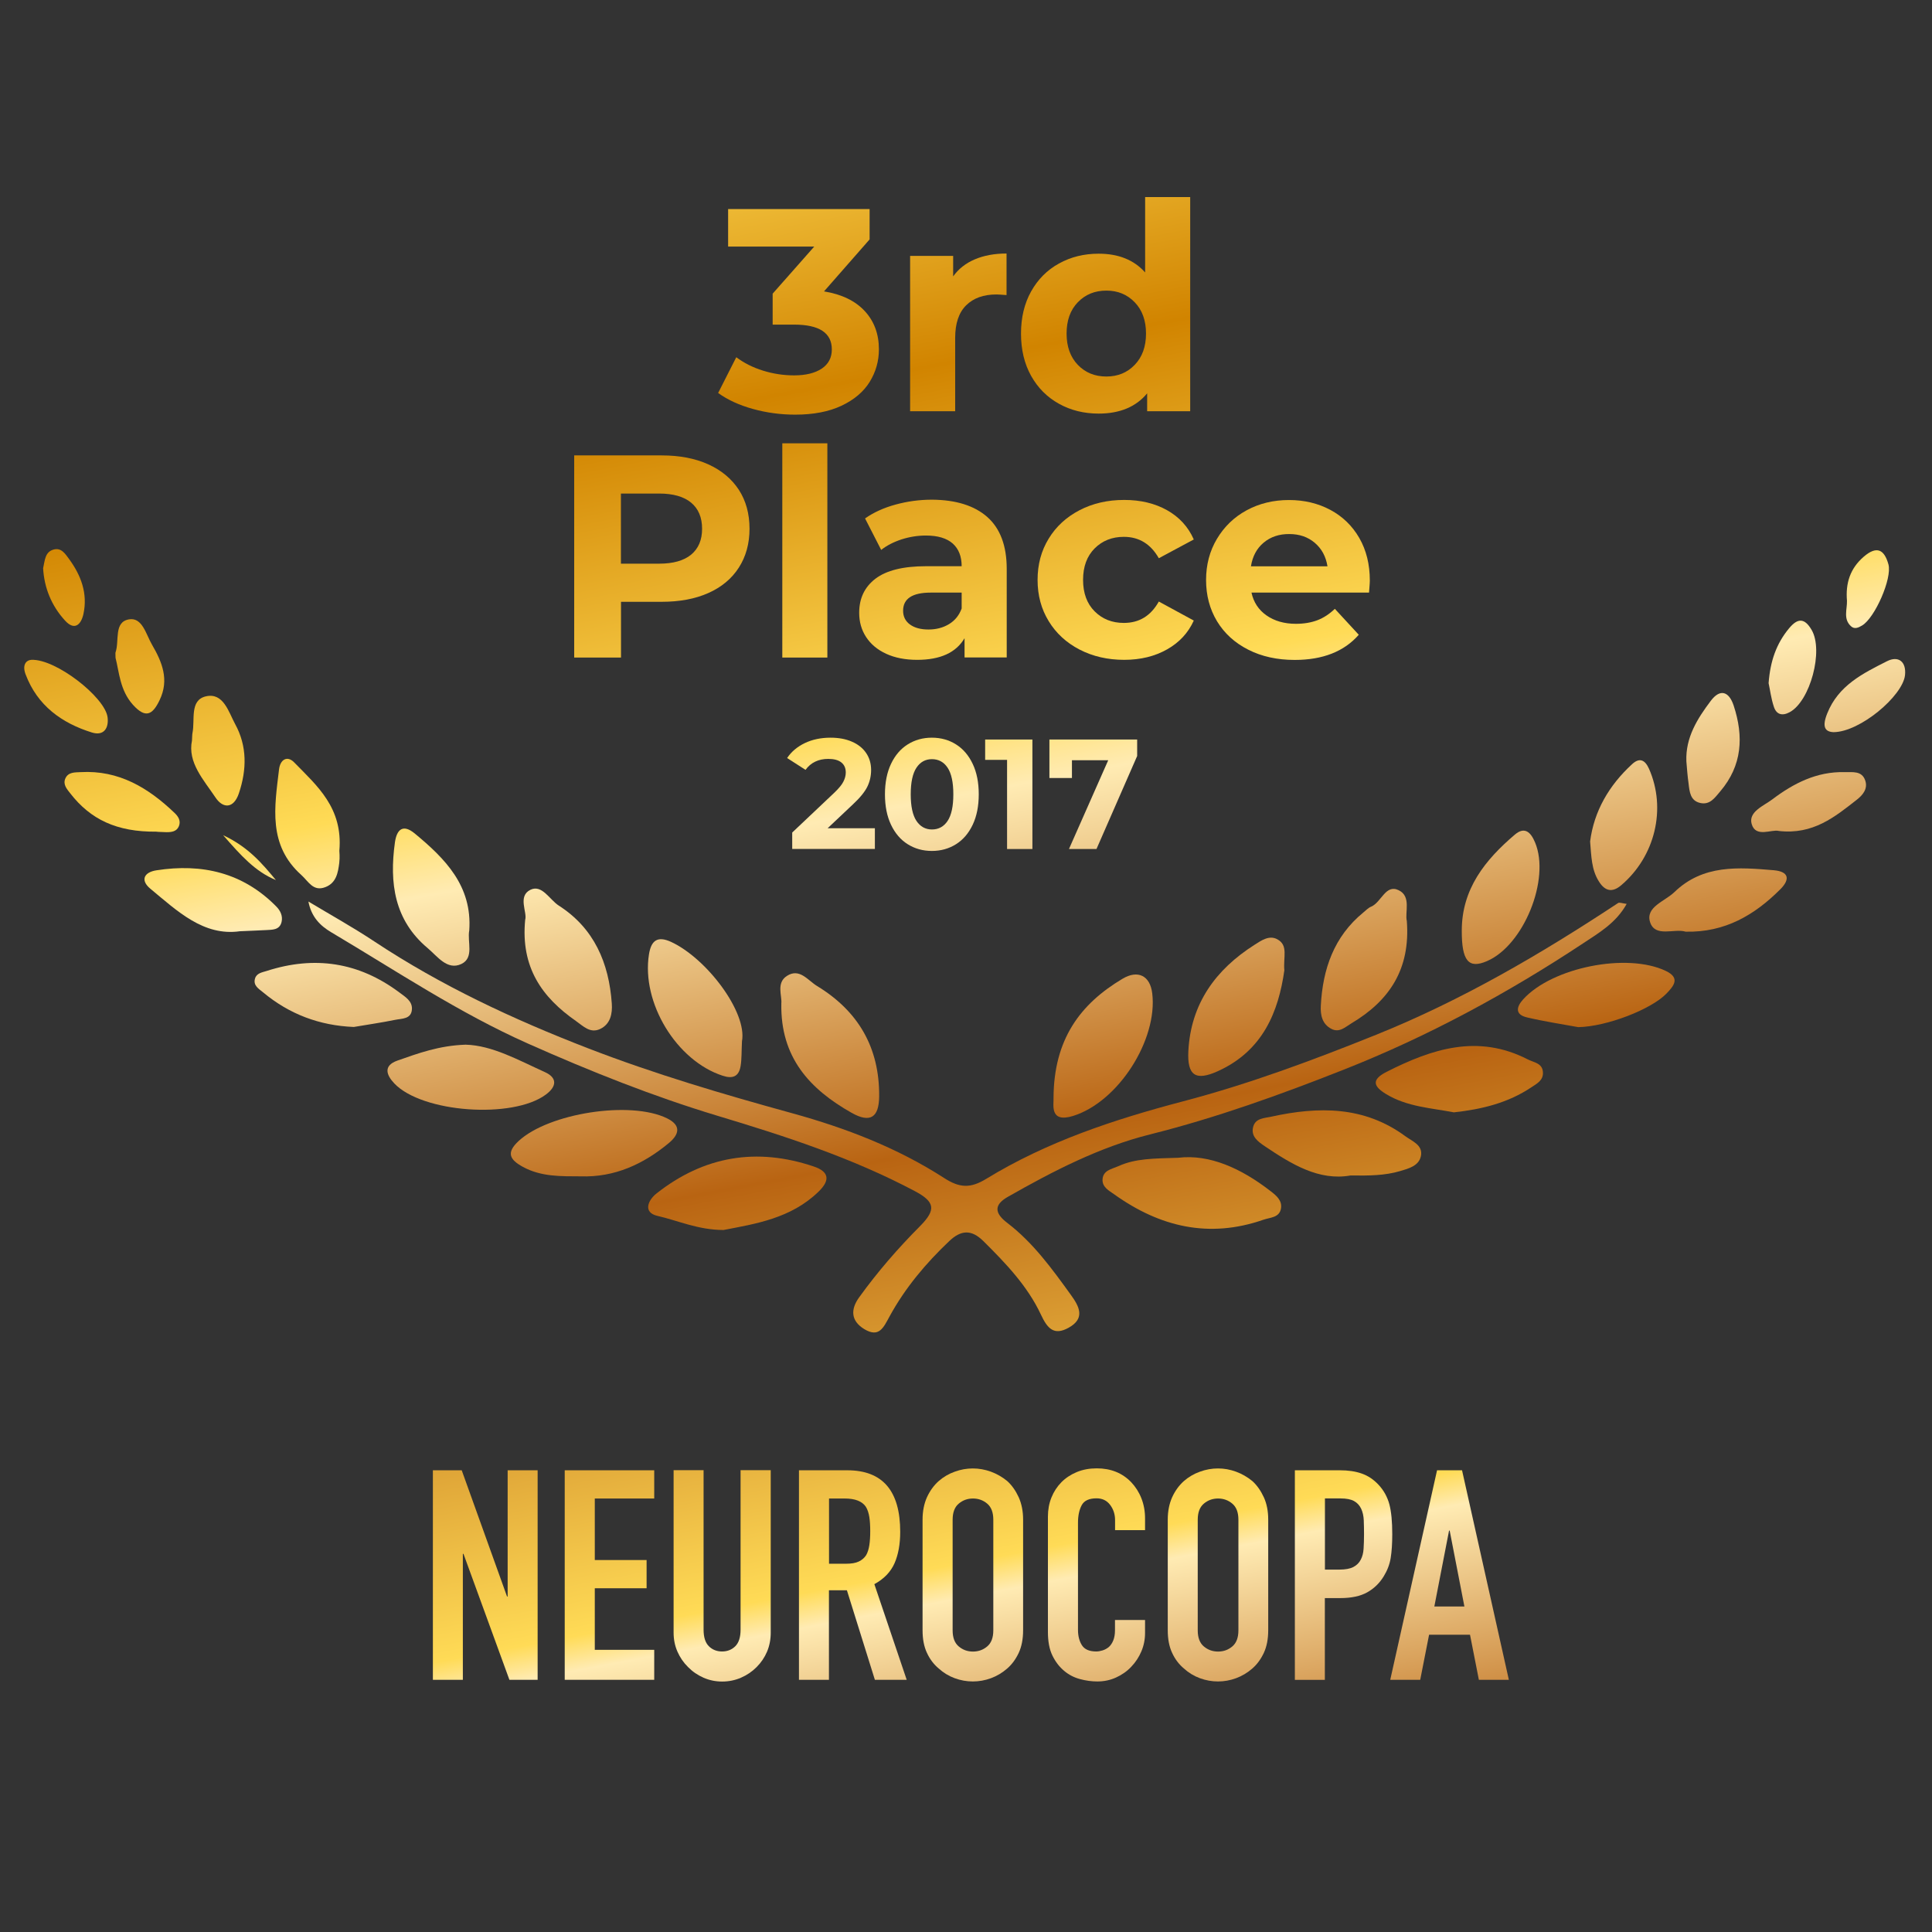 <svg enable-background="new 0 0 220.39 220.39" viewBox="0 0 220.39 220.39" xmlns="http://www.w3.org/2000/svg" xmlns:xlink="http://www.w3.org/1999/xlink"><rect x="0" y="0" width="220.39" height="220.39" fill="#333333" stroke="none"/><linearGradient id="a"><stop offset="0" stop-color="#ffdb56"/><stop offset=".178" stop-color="#d18400"/><stop offset=".365" stop-color="#ffdb56"/><stop offset=".415" stop-color="#ffebb3"/><stop offset=".606" stop-color="#b96412"/><stop offset=".834" stop-color="#ffdb56"/><stop offset=".853" stop-color="#ffebb3"/><stop offset="1" stop-color="#b96412"/></linearGradient><linearGradient id="b" gradientUnits="userSpaceOnUse" x1="25.274" x2="63.274" xlink:href="#a" y1="19.77" y2="221.77"/><linearGradient id="c" gradientUnits="userSpaceOnUse" x1="38.957" x2="76.957" xlink:href="#a" y1="17.196" y2="219.196"/><linearGradient id="d" gradientUnits="userSpaceOnUse" x1="51.814" x2="89.814" xlink:href="#a" y1="14.778" y2="216.778"/><linearGradient id="e" gradientUnits="userSpaceOnUse" x1="64.893" x2="102.893" xlink:href="#a" y1="12.317" y2="214.317"/><linearGradient id="f" gradientUnits="userSpaceOnUse" x1="78.999" x2="116.999" xlink:href="#a" y1="9.664" y2="211.664"/><linearGradient id="g" gradientUnits="userSpaceOnUse" x1="92.6" x2="130.6" xlink:href="#a" y1="7.105" y2="209.105"/><linearGradient id="h" gradientUnits="userSpaceOnUse" x1="106.009" x2="144.009" xlink:href="#a" y1="4.582" y2="206.582"/><linearGradient id="i" gradientUnits="userSpaceOnUse" x1="119.338" x2="157.338" xlink:href="#a" y1="2.075" y2="204.075"/><linearGradient id="j" gradientUnits="userSpaceOnUse" x1="129.345" x2="167.345" xlink:href="#a" y1=".193" y2="202.193"/><linearGradient id="k" gradientUnits="userSpaceOnUse" x1="85.683" x2="123.683" xlink:href="#a" y1="8.406" y2="210.406"/><linearGradient id="l" gradientUnits="userSpaceOnUse" x1="103.15" x2="141.15" xlink:href="#a" y1="5.12" y2="207.12"/><linearGradient id="m" gradientUnits="userSpaceOnUse" x1="120.665" x2="158.665" xlink:href="#a" y1="1.825" y2="203.825"/><linearGradient id="n" gradientUnits="userSpaceOnUse" x1="65.159" x2="103.159" xlink:href="#a" y1="12.267" y2="214.267"/><linearGradient id="o" gradientUnits="userSpaceOnUse" x1="81.724" x2="119.724" xlink:href="#a" y1="9.151" y2="211.151"/><linearGradient id="p" gradientUnits="userSpaceOnUse" x1="95.049" x2="133.049" xlink:href="#a" y1="6.644" y2="208.644"/><linearGradient id="q" gradientUnits="userSpaceOnUse" x1="115.69" x2="153.69" xlink:href="#a" y1="2.761" y2="204.761"/><linearGradient id="r" gradientUnits="userSpaceOnUse" x1="134.353" x2="172.353" xlink:href="#a" y1="-.75" y2="201.25"/><linearGradient id="s" gradientUnits="userSpaceOnUse" x1="79.346" x2="117.346" xlink:href="#a" y1="9.598" y2="211.598"/><linearGradient id="t" gradientUnits="userSpaceOnUse" x1="90.668" x2="128.667" xlink:href="#a" y1="7.468" y2="209.469"/><linearGradient id="u" gradientUnits="userSpaceOnUse" x1="100.067" x2="138.067" xlink:href="#a" y1="5.712" y2="207.712"/><linearGradient id="v" gradientUnits="userSpaceOnUse" x1="109.185" x2="147.185" xlink:href="#a" y1="3.985" y2="205.985"/><linearGradient id="w" gradientUnits="userSpaceOnUse" x1="92.337" x2="130.337" xlink:href="#a" y1="7.154" y2="209.154"/><linearGradient id="x" gradientUnits="userSpaceOnUse" x1="111.042" x2="149.042" xlink:href="#a" y1="3.636" y2="205.636"/><linearGradient id="y" gradientUnits="userSpaceOnUse" x1="60.984" x2="98.984" xlink:href="#a" y1="13.052" y2="215.052"/><linearGradient id="z" gradientUnits="userSpaceOnUse" x1="104.192" x2="142.192" xlink:href="#a" y1="4.924" y2="206.924"/><linearGradient id="A" gradientUnits="userSpaceOnUse" x1="74.169" x2="112.169" xlink:href="#a" y1="10.572" y2="212.572"/><linearGradient id="B" gradientUnits="userSpaceOnUse" x1="128.079" x2="166.079" xlink:href="#a" y1=".431" y2="202.431"/><linearGradient id="C" gradientUnits="userSpaceOnUse" x1="60.225" x2="98.225" xlink:href="#a" y1="13.195" y2="215.195"/><linearGradient id="D" gradientUnits="userSpaceOnUse" x1="119.834" x2="157.833" xlink:href="#a" y1="1.982" y2="203.982"/><linearGradient id="E" gradientUnits="userSpaceOnUse" x1="46.238" x2="84.238" xlink:href="#a" y1="15.826" y2="217.826"/><linearGradient id="F" gradientUnits="userSpaceOnUse" x1="34.012" x2="72.012" xlink:href="#a" y1="18.127" y2="220.126"/><linearGradient id="G" gradientUnits="userSpaceOnUse" x1="142.914" x2="180.914" xlink:href="#a" y1="-2.36" y2="199.64"/><linearGradient id="H" gradientUnits="userSpaceOnUse" x1="46.96" x2="84.96" xlink:href="#a" y1="15.691" y2="217.691"/><linearGradient id="I" gradientUnits="userSpaceOnUse" x1="134.867" x2="172.867" xlink:href="#a" y1="-.846" y2="201.154"/><linearGradient id="J" gradientUnits="userSpaceOnUse" x1="159.692" x2="197.692" xlink:href="#a" y1="-5.516" y2="196.484"/><linearGradient id="K" gradientUnits="userSpaceOnUse" x1="33.35" x2="71.35" xlink:href="#a" y1="18.251" y2="220.251"/><linearGradient id="L" gradientUnits="userSpaceOnUse" x1="20.559" x2="58.559" xlink:href="#a" y1="20.657" y2="222.657"/><linearGradient id="M" gradientUnits="userSpaceOnUse" x1="151.111" x2="189.111" xlink:href="#a" y1="-3.902" y2="198.098"/><linearGradient id="N" gradientUnits="userSpaceOnUse" x1="21.147" x2="59.147" xlink:href="#a" y1="20.547" y2="222.547"/><linearGradient id="O" gradientUnits="userSpaceOnUse" x1="166.234" x2="204.234" xlink:href="#a" y1="-6.747" y2="195.253"/><linearGradient id="P" gradientUnits="userSpaceOnUse" x1="175.13" x2="213.13" xlink:href="#a" y1="-8.421" y2="193.579"/><linearGradient id="Q" gradientUnits="userSpaceOnUse" x1="9.324" x2="47.324" xlink:href="#a" y1="22.771" y2="224.771"/><linearGradient id="R" gradientUnits="userSpaceOnUse" x1="1.275" x2="39.275" xlink:href="#a" y1="24.285" y2="226.285"/><linearGradient id="S" gradientUnits="userSpaceOnUse" x1="187.085" x2="225.085" xlink:href="#a" y1="-10.669" y2="191.331"/><linearGradient id="T" gradientUnits="userSpaceOnUse" x1="177.584" x2="215.584" xlink:href="#a" y1="-8.882" y2="193.118"/><linearGradient id="U" gradientUnits="userSpaceOnUse" x1="12.867" x2="50.867" xlink:href="#a" y1="22.104" y2="224.104"/><linearGradient id="V" gradientUnits="userSpaceOnUse" x1="-2.651" x2="35.349" xlink:href="#a" y1="25.023" y2="227.024"/><linearGradient id="W" gradientUnits="userSpaceOnUse" x1="188.168" x2="226.168" xlink:href="#a" y1="-10.873" y2="191.127"/><linearGradient id="X" gradientUnits="userSpaceOnUse" x1="195.45" x2="233.45" xlink:href="#a" y1="-12.243" y2="189.757"/><linearGradient id="Y" gradientUnits="userSpaceOnUse" x1="6.042" x2="44.041" xlink:href="#a" y1="23.388" y2="225.388"/><linearGradient id="Z" gradientUnits="userSpaceOnUse" x1="197.944" x2="235.944" xlink:href="#a" y1="-12.712" y2="189.288"/><linearGradient id="aa" gradientUnits="userSpaceOnUse" x1="-.611" x2="37.389" xlink:href="#a" y1="24.64" y2="226.64"/><linearGradient id="ab" gradientUnits="userSpaceOnUse" x1="14.167" x2="52.167" xlink:href="#a" y1="21.86" y2="223.86"/><path d="m49.38 191.62v-23.9h3.29l5.17 14.4h.07v-14.4h3.42v23.9h-3.22l-5.24-14.37h-.07v14.37z" fill="url(#b)"/><path d="m64.42 191.62v-23.9h10.21v3.22h-6.78v7.02h5.91v3.22h-5.91v7.02h6.78v3.42z" fill="url(#c)"/><path d="m87.92 167.71v18.53c0 .78-.14 1.51-.42 2.17s-.68 1.25-1.19 1.76c-.52.52-1.11.92-1.78 1.21s-1.39.44-2.15.44-1.47-.15-2.13-.44-1.25-.69-1.76-1.21c-.52-.51-.92-1.1-1.21-1.76s-.44-1.38-.44-2.17v-18.53h3.42v18.2c0 .85.2 1.48.6 1.88s.91.6 1.51.6 1.11-.2 1.51-.6.6-1.03.6-1.88v-18.2z" fill="url(#d)"/><path d="m91.14 191.62v-23.9h5.51c4.03 0 6.04 2.34 6.04 7.02 0 1.41-.22 2.61-.65 3.59-.44.99-1.2 1.78-2.3 2.38l3.69 10.91h-3.63l-3.19-10.21h-2.05v10.21zm3.43-20.69v7.45h1.95c.6 0 1.09-.08 1.44-.25.36-.17.64-.41.84-.72.18-.31.3-.7.37-1.16s.1-.99.1-1.59-.03-1.14-.1-1.59c-.07-.46-.2-.86-.4-1.19-.43-.63-1.23-.94-2.42-.94h-1.78z" fill="url(#e)"/><path d="m105.24 173.35c0-.96.17-1.81.5-2.55.34-.74.78-1.35 1.34-1.85.54-.47 1.15-.83 1.83-1.07.68-.25 1.37-.37 2.06-.37s1.38.12 2.07.37c.68.25 1.3.61 1.86 1.07.54.49.97 1.11 1.31 1.85.33.74.5 1.59.5 2.55v12.62c0 1.01-.17 1.87-.5 2.58-.34.72-.77 1.31-1.31 1.78-.56.49-1.18.86-1.86 1.11s-1.37.37-2.07.37c-.69 0-1.38-.12-2.06-.37s-1.29-.62-1.83-1.11c-.56-.47-1.01-1.06-1.34-1.78-.34-.72-.5-1.58-.5-2.58zm3.43 12.63c0 .83.23 1.44.69 1.83s1 .59 1.63.59 1.17-.2 1.63-.59.69-1 .69-1.83v-12.62c0-.83-.23-1.44-.69-1.83s-1-.59-1.63-.59-1.17.2-1.63.59-.69 1-.69 1.83z" fill="url(#f)"/><path d="m130.62 184.8v1.48c0 .74-.14 1.44-.42 2.1s-.67 1.25-1.16 1.76c-.49.52-1.07.92-1.73 1.22s-1.37.45-2.13.45c-.65 0-1.31-.09-1.98-.27s-1.28-.49-1.81-.94c-.54-.45-.98-1.02-1.33-1.73s-.52-1.61-.52-2.7v-13.16c0-.78.13-1.51.4-2.18s.65-1.25 1.14-1.75c.49-.49 1.08-.88 1.76-1.16s1.44-.42 2.27-.42c1.61 0 2.92.53 3.93 1.58.49.52.88 1.12 1.16 1.83s.42 1.47.42 2.3v1.34h-3.42v-1.14c0-.67-.19-1.25-.57-1.75s-.9-.74-1.54-.74c-.85 0-1.42.26-1.7.79s-.42 1.19-.42 2v12.22c0 .69.15 1.28.45 1.75s.84.71 1.63.71c.22 0 .46-.04.72-.12s.5-.21.72-.39c.2-.18.37-.42.5-.74.13-.31.2-.71.2-1.17v-1.17z" fill="url(#g)"/><path d="m133.21 173.35c0-.96.17-1.81.5-2.55.34-.74.78-1.35 1.34-1.85.54-.47 1.15-.83 1.83-1.07.68-.25 1.37-.37 2.06-.37s1.38.12 2.06.37 1.3.61 1.86 1.07c.54.49.97 1.11 1.31 1.85s.5 1.59.5 2.55v12.62c0 1.01-.17 1.87-.5 2.58-.34.72-.77 1.31-1.31 1.78-.56.49-1.18.86-1.86 1.11s-1.37.37-2.06.37-1.38-.12-2.06-.37-1.29-.62-1.83-1.11c-.56-.47-1.01-1.06-1.34-1.78-.34-.72-.5-1.58-.5-2.58zm3.42 12.63c0 .83.23 1.44.69 1.83s1 .59 1.63.59 1.17-.2 1.63-.59.69-1 .69-1.83v-12.62c0-.83-.23-1.44-.69-1.83s-1-.59-1.63-.59-1.17.2-1.63.59-.69 1-.69 1.83z" fill="url(#h)"/><path d="m147.71 191.62v-23.9h5.14c.94 0 1.77.12 2.48.37.72.25 1.37.68 1.95 1.31s.98 1.36 1.21 2.2c.22.84.33 1.97.33 3.41 0 1.07-.06 1.98-.18 2.72s-.39 1.43-.79 2.08c-.47.78-1.1 1.39-1.88 1.83s-1.81.66-3.09.66h-1.75v9.33h-3.42zm3.43-20.69v8.12h1.64c.69 0 1.23-.1 1.61-.3s.66-.48.84-.84c.18-.34.29-.75.32-1.24s.05-1.04.05-1.65c0-.56-.01-1.09-.03-1.59s-.12-.95-.3-1.33-.45-.67-.81-.87-.87-.3-1.54-.3z" fill="url(#i)"/><path d="m158.59 191.62 5.34-23.9h2.85l5.34 23.9h-3.42l-1.01-5.14h-4.67l-1.01 5.14zm8.46-8.36-1.68-8.66h-.07l-1.68 8.66z" fill="url(#j)"/><path d="m98.65 35.49c1.08 1.17 1.61 2.63 1.61 4.36 0 1.34-.35 2.57-1.05 3.71-.7 1.13-1.77 2.04-3.21 2.72s-3.2 1.02-5.29 1.02c-1.63 0-3.22-.21-4.79-.64s-2.9-1.04-4-1.83l2.07-4.08c.88.66 1.89 1.17 3.05 1.53s2.33.54 3.54.54c1.34 0 2.39-.26 3.16-.77.77-.52 1.15-1.25 1.15-2.19 0-1.89-1.44-2.83-4.31-2.83h-2.44v-3.53l4.74-5.37h-9.82v-4.28h16.14v3.46l-5.2 5.93c2.02.33 3.57 1.08 4.65 2.25z" fill="url(#k)"/><path d="m111.21 29.58c1.04-.44 2.25-.66 3.61-.66v4.74c-.57-.04-.96-.07-1.15-.07-1.47 0-2.62.41-3.46 1.24-.83.82-1.25 2.06-1.25 3.71v8.37h-5.14v-17.72h4.91v2.34c.61-.86 1.44-1.51 2.48-1.95z" fill="url(#l)"/><path d="m135.77 22.47v24.44h-4.91v-2.04c-1.27 1.54-3.12 2.31-5.53 2.31-1.67 0-3.18-.37-4.53-1.12s-2.41-1.81-3.18-3.19-1.15-2.99-1.15-4.81.38-3.43 1.15-4.81 1.83-2.45 3.18-3.19c1.35-.75 2.86-1.12 4.53-1.12 2.26 0 4.03.71 5.3 2.14v-8.6h5.14zm-6.33 19.15c.86-.89 1.29-2.08 1.29-3.57s-.43-2.68-1.29-3.57-1.93-1.33-3.23-1.33c-1.32 0-2.4.44-3.26 1.33s-1.28 2.08-1.28 3.57.43 2.68 1.28 3.57c.86.89 1.94 1.33 3.26 1.33 1.3 0 2.38-.44 3.23-1.33z" fill="url(#m)"/><path d="m80.8 52.97c1.5.68 2.66 1.65 3.48 2.9.81 1.25 1.22 2.73 1.22 4.45 0 1.69-.41 3.17-1.22 4.43s-1.97 2.23-3.48 2.9c-1.5.67-3.28 1-5.32 1h-4.64v6.36h-5.34v-23.06h9.98c2.04 0 3.81.34 5.32 1.02zm-1.96 10.3c.83-.69 1.25-1.67 1.25-2.95 0-1.29-.42-2.29-1.25-2.98s-2.05-1.04-3.66-1.04h-4.35v8h4.35c1.6 0 2.82-.34 3.66-1.03z" fill="url(#n)"/><path d="m89.24 50.57h5.14v24.44h-5.14z" fill="url(#o)"/><path d="m112.63 58.98c1.47 1.31 2.21 3.28 2.21 5.91v10.11h-4.81v-2.2c-.97 1.65-2.77 2.47-5.4 2.47-1.36 0-2.54-.23-3.54-.69s-1.76-1.1-2.29-1.91-.79-1.73-.79-2.77c0-1.65.62-2.94 1.86-3.89 1.24-.94 3.16-1.42 5.75-1.42h4.08c0-1.12-.34-1.98-1.02-2.59-.68-.6-1.7-.91-3.06-.91-.94 0-1.87.15-2.78.44-.91.3-1.69.7-2.32 1.2l-1.84-3.59c.97-.68 2.12-1.21 3.47-1.58s2.74-.56 4.17-.56c2.73.02 4.84.68 6.31 1.98zm-4.38 12.22c.68-.41 1.16-1 1.45-1.79v-1.81h-3.52c-2.11 0-3.16.69-3.16 2.07 0 .66.26 1.18.77 1.56.52.38 1.22.58 2.12.58.88 0 1.66-.2 2.34-.61z" fill="url(#p)"/><path d="m123.15 74.1c-1.5-.78-2.68-1.86-3.52-3.24-.85-1.38-1.27-2.95-1.27-4.71s.42-3.33 1.27-4.71c.84-1.38 2.02-2.46 3.52-3.24s3.2-1.17 5.09-1.17c1.87 0 3.5.39 4.89 1.17s2.41 1.89 3.05 3.34l-3.99 2.14c-.92-1.62-2.25-2.44-3.99-2.44-1.34 0-2.45.44-3.33 1.32s-1.32 2.08-1.32 3.59.44 2.71 1.32 3.59 1.99 1.32 3.33 1.32c1.76 0 3.08-.81 3.99-2.44l3.99 2.17c-.64 1.41-1.65 2.5-3.05 3.29s-3.02 1.19-4.89 1.19c-1.89 0-3.58-.39-5.09-1.17z" fill="url(#q)"/><path d="m156.17 67.6h-13.41c.24 1.1.81 1.97 1.71 2.6s2.02.96 3.36.96c.92 0 1.74-.14 2.45-.41s1.38-.71 1.99-1.3l2.73 2.96c-1.67 1.91-4.11 2.87-7.31 2.87-2 0-3.77-.39-5.3-1.17-1.54-.78-2.72-1.86-3.56-3.24-.83-1.38-1.25-2.95-1.25-4.71 0-1.73.41-3.3 1.24-4.69s1.95-2.48 3.39-3.26 3.05-1.17 4.83-1.17c1.73 0 3.3.37 4.71 1.12 1.4.75 2.51 1.82 3.31 3.21s1.2 3.01 1.2 4.86c.01.05-.02.51-.09 1.37zm-12.02-5.7c-.79.66-1.27 1.56-1.45 2.7h8.73c-.18-1.12-.66-2.01-1.45-2.68s-1.76-1-2.9-1c-1.16-.01-2.14.32-2.93.98z" fill="url(#r)"/><path d="m99.8 94.49v2.35h-9.43v-1.87l4.81-4.55c.51-.49.86-.91 1.03-1.26.18-.35.27-.7.27-1.04 0-.5-.17-.88-.51-1.15s-.84-.4-1.49-.4c-.55 0-1.04.1-1.48.31s-.81.52-1.11.94l-2.1-1.35c.49-.73 1.16-1.29 2.01-1.7s1.84-.62 2.94-.62c.93 0 1.74.15 2.43.45.7.3 1.24.73 1.62 1.28s.58 1.2.58 1.95c0 .68-.14 1.31-.43 1.91-.29.59-.84 1.27-1.66 2.03l-2.87 2.71h5.39z" fill="url(#s)"/><path d="m103.54 96.3c-.81-.51-1.44-1.25-1.9-2.22s-.69-2.12-.69-3.47c0-1.34.23-2.5.69-3.47s1.09-1.71 1.9-2.22 1.73-.77 2.76-.77 1.96.26 2.76.77c.81.51 1.44 1.25 1.9 2.22s.69 2.12.69 3.47c0 1.34-.23 2.5-.69 3.47s-1.09 1.71-1.9 2.22-1.73.77-2.76.77-1.95-.26-2.76-.77zm4.56-2.66c.43-.65.65-1.66.65-3.03s-.22-2.38-.65-3.03-1.03-.98-1.79-.98c-.75 0-1.34.33-1.77.98s-.65 1.66-.65 3.03.22 2.38.65 3.03 1.03.98 1.77.98c.76 0 1.36-.33 1.79-.98z" fill="url(#t)"/><path d="m117.77 84.37v12.48h-2.89v-10.17h-2.5v-2.32h5.39z" fill="url(#u)"/><path d="m129.72 84.37v1.87l-4.64 10.61h-3.14l4.48-10.13h-4.14v2.03h-2.57v-4.39h10.01z" fill="url(#v)"/><path d="m185.56 103.11c-1.21 2.18-3.16 3.3-4.97 4.5-8.62 5.7-17.7 10.62-27.28 14.4-7.22 2.85-14.55 5.5-22.14 7.4-5.74 1.44-11.04 4.18-16.19 7.11-1.63.92-1.53 1.87-.09 2.97 2.95 2.25 5.11 5.23 7.26 8.21.95 1.31 1.7 2.68-.25 3.76-1.69.94-2.43.06-3.16-1.5-1.53-3.27-4.02-5.86-6.57-8.39-1.37-1.35-2.55-1.26-3.89.01-2.68 2.54-5.03 5.34-6.8 8.58-.69 1.26-1.19 2.49-2.9 1.45-1.56-.96-1.54-2.28-.58-3.61 2.09-2.9 4.43-5.6 6.96-8.14 1.85-1.87 1.7-2.77-.63-4-7.16-3.79-14.77-6.26-22.52-8.59-7.32-2.21-14.49-5.07-21.55-8.21-7.94-3.53-15.07-8.32-22.47-12.71-1.29-.76-2.28-1.78-2.61-3.51 2.51 1.51 5.09 2.94 7.53 4.56 7.62 5.05 15.86 8.89 24.34 12.17 7.62 2.95 15.47 5.26 23.35 7.43 6.09 1.68 11.97 3.94 17.3 7.38 1.76 1.14 3 1.2 4.81.09 6.94-4.24 14.55-6.76 22.42-8.83 7.51-1.97 14.82-4.69 22.05-7.6 9.81-3.95 18.82-9.23 27.59-15.02.15-.12.49.03.99.09z" fill="url(#w)"/><path d="m134.4 132.07c3.57-.43 7.18 1.21 10.48 3.76.68.52 1.42 1.1 1.24 2.05-.19 1.03-1.22.99-2 1.26-6.21 2.16-11.82.82-17.02-2.9-.61-.43-1.37-.82-1.33-1.69.06-1.06 1.04-1.18 1.8-1.52 1.96-.89 4.03-.87 6.83-.96z" fill="url(#x)"/><path d="m82.53 140.31c-2.92-.01-5.17-1.07-7.53-1.61-1.66-.38-1.11-1.76-.12-2.55 5.41-4.27 11.43-5.29 17.96-3.08 1.72.58 1.9 1.55.53 2.87-3.15 3.06-7.21 3.67-10.84 4.37z" fill="url(#y)"/><path d="m120.18 125.25c.03-6.67 3.02-10.71 7.87-13.6 1.76-1.05 3.15-.35 3.39 1.67.64 5.26-3.84 12.36-9.03 13.98-2.76.85-2.17-1.39-2.23-2.05z" fill="url(#z)"/><path d="m89.13 114.47c.09-.9-.6-2.34.63-3.14 1.45-.94 2.38.5 3.45 1.15 4.71 2.87 7.12 7.03 7.08 12.58-.02 2.43-1.03 3.08-3.15 1.88-4.76-2.69-8.13-6.31-8.01-12.47z" fill="url(#A)"/><path d="m154.06 134.09c-3.6.64-6.72-1.28-9.77-3.33-.77-.52-1.64-1.13-1.33-2.24.27-.97 1.25-.96 2.07-1.14 5.38-1.18 10.59-1.22 15.28 2.23.79.58 2.03 1.01 1.78 2.26-.23 1.13-1.4 1.43-2.38 1.72-1.73.51-3.52.53-5.65.5z" fill="url(#B)"/><path d="m84.64 118.78c-.06 1.17-.02 2.03-.16 2.85-.2 1.16-.88 1.47-2.05 1.08-5.26-1.71-9.28-8.32-8.4-13.84.25-1.59.97-2.13 2.51-1.43 4.09 1.89 8.71 8.04 8.1 11.34z" fill="url(#C)"/><path d="m146.51 110.69c-.67 4.72-2.44 9.17-7.58 11.5-2.53 1.15-3.52.52-3.37-2.31.29-5.4 3.12-9.29 7.56-12.11.76-.48 1.67-1.14 2.61-.61 1.25.7.64 2 .78 3.53z" fill="url(#D)"/><path d="m66.23 134.19c-2.24-.01-4.49.06-6.58-1.08-1.52-.83-1.93-1.62-.48-2.96 3.44-3.17 12.74-4.63 16.92-2.58 1.65.81 1.39 1.84.21 2.82-2.91 2.41-6.18 3.93-10.07 3.8z" fill="url(#E)"/><path d="m53.12 119.17c3.03.08 6.01 1.76 9.06 3.14 1.38.63 1.36 1.61.09 2.55-3.77 2.81-14.12 2.08-17.29-1.27-.94-.99-1.25-2.03.34-2.6 2.37-.83 4.76-1.72 7.8-1.82z" fill="url(#F)"/><path d="m165.85 126.89c-2.57-.5-5.33-.62-7.74-2.09-1.43-.87-1.71-1.63.06-2.53 5.19-2.63 10.41-4.34 16.09-1.43.74.38 1.72.43 1.75 1.52.03.88-.68 1.25-1.32 1.67-2.64 1.77-5.62 2.51-8.84 2.86z" fill="url(#G)"/><path d="m59.91 104.92c.26-.84-.89-2.69.6-3.42 1.32-.64 2.19 1.14 3.24 1.81 4.03 2.58 5.72 6.55 6.04 11.17.08 1.13-.14 2.34-1.33 2.9-1.13.53-1.91-.31-2.76-.91-3.86-2.69-6.32-6.11-5.79-11.55z" fill="url(#H)"/><path d="m160.48 105.05c.43 5.54-2.02 9.12-6.31 11.68-.72.43-1.37 1.11-2.29.64-1.06-.55-1.27-1.59-1.21-2.65.22-4.17 1.49-7.88 4.85-10.63.29-.24.56-.53.9-.67 1.16-.49 1.64-2.6 3.13-1.87 1.47.7.69 2.54.93 3.5z" fill="url(#I)"/><path d="m180.04 117.17c-1.8-.33-3.85-.64-5.85-1.11-1.36-.32-1.25-1.16-.43-2.07 3.31-3.64 11.83-5.34 16.25-3.24 1.69.8.95 1.7.08 2.6-1.75 1.8-6.81 3.76-10.05 3.82z" fill="url(#J)"/><path d="m53.53 106.13c-.25 1.3.6 3.13-.91 3.84-1.61.75-2.72-.88-3.83-1.81-3.82-3.2-4.38-7.45-3.74-12.06.21-1.5.92-2.12 2.25-1.03 3.47 2.87 6.58 5.98 6.23 11.06z" fill="url(#K)"/><path d="m40.36 117.15c-3.93-.16-7.36-1.46-10.35-3.95-.5-.41-1.15-.78-.92-1.57.18-.62.79-.7 1.33-.87 5.46-1.76 10.5-1.01 15.12 2.44.69.52 1.5.98 1.45 1.92-.06 1.16-1.16 1.06-1.93 1.22-1.56.32-3.13.54-4.7.81z" fill="url(#L)"/><path d="m166.75 106.16c0-4.76 2.67-8.07 6.05-10.95 1.14-.97 1.83-.26 2.31.89 1.76 4.18-1.29 11.74-5.49 13.54-2.1.91-2.88-.03-2.87-3.48z" fill="url(#M)"/><path d="m38.71 97.05c0 .07.07.73-.01 1.38-.14 1.13-.34 2.29-1.59 2.77-1.39.53-1.91-.64-2.74-1.39-3.82-3.42-3.05-7.75-2.54-12.04.13-1.11.92-1.63 1.73-.8 2.59 2.66 5.58 5.17 5.15 10.08z" fill="url(#N)"/><path d="m181.39 95.99c.44-3.44 2.14-6.39 4.79-8.82.83-.77 1.46-.52 1.93.53 2 4.54.71 9.99-3.18 13.29-1.06.9-1.89.62-2.55-.46-.84-1.33-.85-2.86-.99-4.54z" fill="url(#O)"/><path d="m192.29 106.28c-1.27-.4-3.49.7-4.06-1.09-.55-1.73 1.69-2.37 2.78-3.43 3.27-3.16 7.31-2.83 11.33-2.49 1.71.15 1.9 1.02.75 2.17-2.92 2.92-6.29 4.94-10.8 4.84z" fill="url(#P)"/><path d="m27.37 106.23c-4.15.59-7.14-2.3-10.23-4.86-1.15-.96-.72-1.87.7-2.09 5.2-.81 9.86.26 13.66 4.11.48.48.78 1.09.62 1.78-.23.96-1.09.88-1.82.93-.84.05-1.68.07-2.93.13z" fill="url(#Q)"/><path d="m17.85 94.87c-4.56.05-7.54-1.42-9.82-4.35-.41-.52-.89-1.05-.56-1.75s1.06-.66 1.72-.69c4.37-.25 7.73 1.79 10.73 4.66.42.4.73.89.49 1.5-.25.62-.84.69-1.41.69-.66-.01-1.32-.06-1.15-.06z" fill="url(#R)"/><path d="m202.91 94.79c-.8-.22-2.63.81-3.09-.79-.4-1.4 1.37-2.07 2.35-2.81 2.42-1.83 5.07-3.19 8.24-3.11.92.02 1.99-.19 2.37.97.31.93-.29 1.65-.96 2.17-2.5 1.96-4.99 4.02-8.91 3.57z" fill="url(#S)"/><path d="m192.37 86.85c-.11-2.72 1.26-4.88 2.79-6.91 1.07-1.42 2.08-1.06 2.61.56 1.15 3.51.98 6.82-1.54 9.78-.63.74-1.17 1.56-2.27 1.32-1.15-.25-1.23-1.29-1.34-2.23-.12-.84-.18-1.68-.25-2.52z" fill="url(#T)"/><path d="m21.9 84.47c.03-.5.02-.69.06-.87.3-1.49-.34-3.71 1.5-4.16 2.03-.49 2.62 1.79 3.37 3.17 1.37 2.5 1.33 5.19.42 7.89-.6 1.78-1.82 1.73-2.65.5-1.37-2.05-3.22-4.01-2.7-6.53z" fill="url(#U)"/><path d="m3.58 75.27c2.8-.13 8.39 4.27 8.69 6.54.16 1.23-.41 2.17-1.78 1.75-3.47-1.08-6.22-3.08-7.56-6.61-.4-1.03-.02-1.63.65-1.68z" fill="url(#V)"/><path d="m201.75 77.93c.19-2.53.89-4.51 2.33-6.25 1-1.21 1.78-1.19 2.58.18 1.38 2.36-.16 8.11-2.5 9.38-.87.47-1.51.26-1.8-.59-.33-.97-.45-2.01-.61-2.72z" fill="url(#W)"/><path d="m209.16 83.52c-.98-.04-1.34-.6-.72-2.14 1.27-3.19 4.06-4.56 6.81-5.95 1.32-.67 2.23.06 2.06 1.6-.27 2.36-5.12 6.47-8.15 6.49z" fill="url(#X)"/><path d="m13.18 75.04c0-.44-.03-.54 0-.62.46-1.32-.23-3.48 1.55-3.77 1.51-.25 1.93 1.73 2.61 2.89 1.15 1.98 1.99 3.99.87 6.32-.81 1.7-1.61 2.13-3.05.53-1.48-1.65-1.56-3.71-1.98-5.35z" fill="url(#Y)"/><path d="m210.69 68.53c-.17-1.99.35-3.68 1.92-5.03 1.49-1.28 2.34-.81 2.81.88.44 1.6-1.55 6.11-3 6.97-.43.26-.88.46-1.28.08-.9-.83-.42-1.92-.45-2.9z" fill="url(#Z)"/><path d="m4.92 64.82c.2-.9.21-1.86 1.19-2.13.89-.25 1.34.5 1.77 1.08 1.37 1.87 2.14 3.93 1.64 6.26-.26 1.21-1.01 1.97-2.11.75-1.54-1.68-2.37-3.74-2.49-5.96z" fill="url(#aa)"/><path d="m31.47 100.39c-2.36-.97-3.98-2.79-6.02-5.12 2.89 1.36 4.46 3.24 6.02 5.12z" fill="url(#ab)"/></svg>